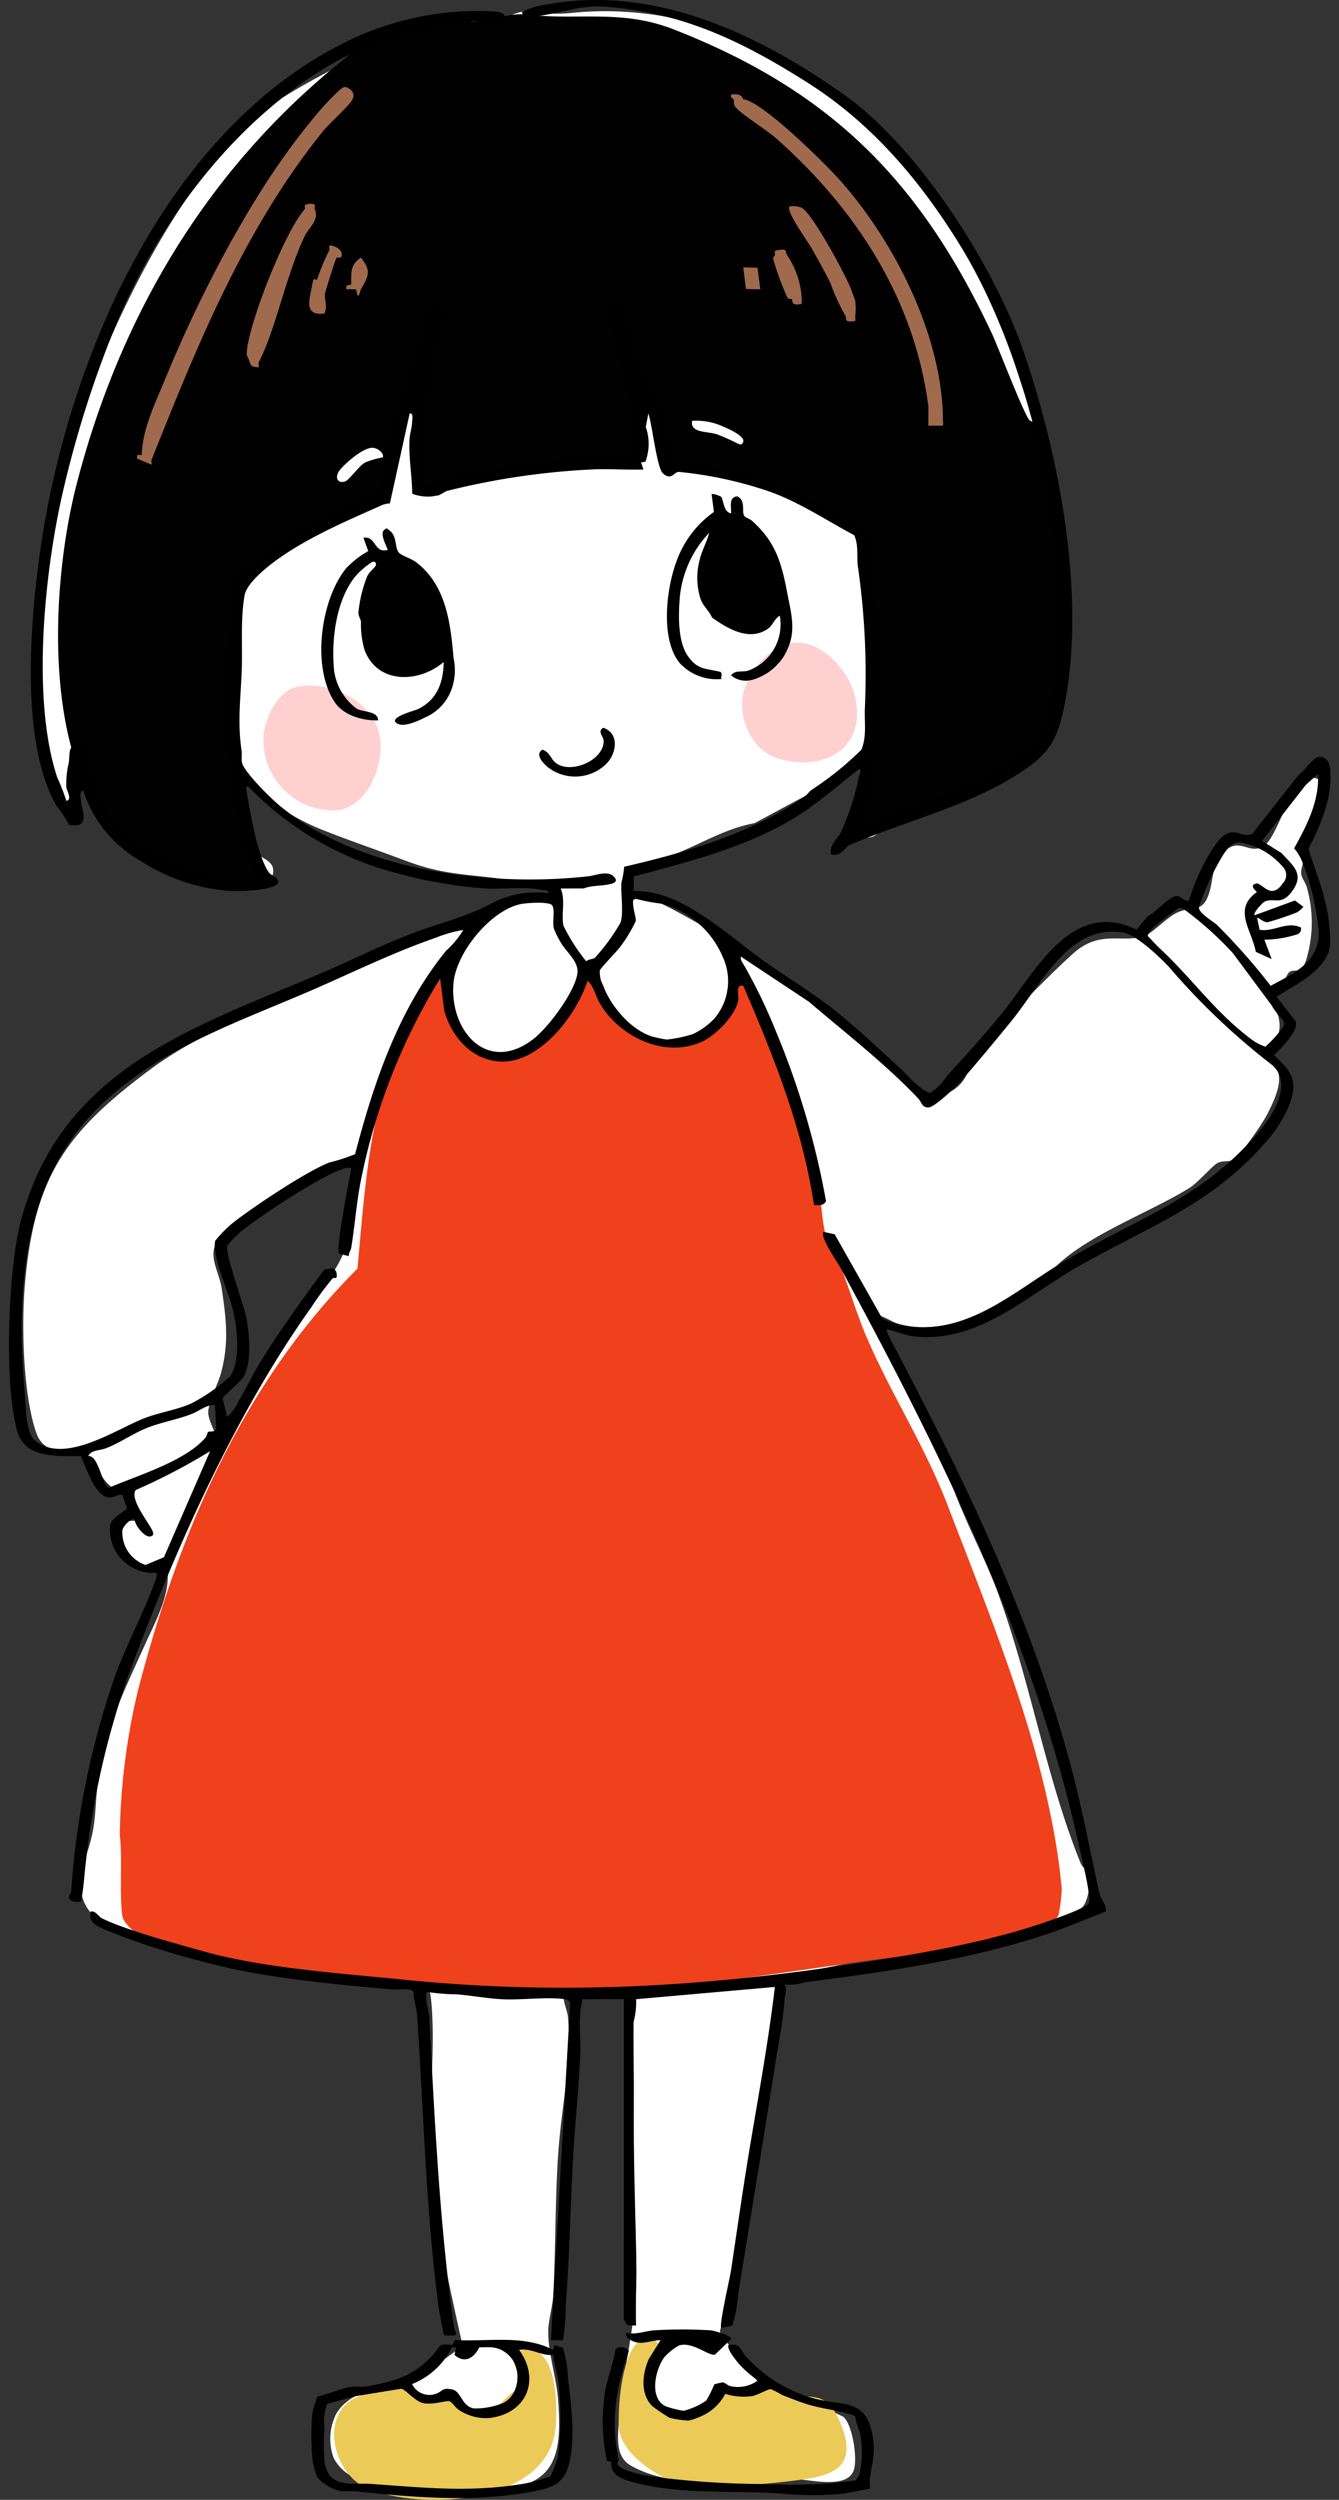 <svg xmlns="http://www.w3.org/2000/svg" xmlns:xlink="http://www.w3.org/1999/xlink" width="150" height="280" viewBox="0 0 150 280">
  <rect x="0" y="0" width="150" height="280" fill="#333333" stroke="none"/>
  <defs>
    <clipPath id="clip-path">
      <rect id="長方形_11210" data-name="長方形 11210" width="150" height="280.001" transform="translate(-1)" fill="none"/>
    </clipPath>
  </defs>
  <g id="illust_about_company01-1" transform="translate(1)" clip-path="url(#clip-path)">
    <path id="パス_7888" data-name="パス 7888" d="M146.234,88.336c-1.337.61-2.976,6.176-4.24,7.215-1.682,1.383-2.756-.874-4.5.679-1.61,1.432-1.261,3.18-1.882,4.938-.731,2.07-1.752,1.213-3.473,1.983-1.187.53-2.977,2.484-3.838,2.709-2.463.645-4.563-.561-7.3,1.432-1.543,1.125-11.079,10.773-11.833,12.174-.345.639-.308,1.324-.727,2a4.1,4.1,0,0,1-4.562,2.127c-1.819-.474-6.154-5.173-7.836-6.622a95.313,95.313,0,0,0-14.212-10.614c-1.657-.974-7.228-4.281-8.7-4.667a2.346,2.346,0,0,0-2.462.416c.128-.913-.776-3.043-.007-3.687.395-.33,4.488-1.508,5.456-1.909,2.905-1.2,5.5-2.78,8.644-3.359L97,86.564c.467-.069.418-.016.41.408A19.825,19.825,0,0,1,97.1,89.39c-.259,1.457-2.247,5.256.17,5.378,1.249.063,1.578-.981,2.5-1.618a20.015,20.015,0,0,1,4-2.3c.821-.228,1.342.221,2.161.015,1.1-.278,3.658-2.748,4.86-3.336.581-.284,1.235-.1,1.889-.566,1.263-.9,5.056-8.215,5.6-9.952,3.581-11.453.007-22.007-3.539-32.752-2.286-6.925-3.727-11.964-7.613-18.3C98.652,12.141,83.1,1.543,66.427,2.243c-2.634.11-3.311.457-6.052.074s-2.8.731-4.592,1.011c-1.556.244-3.5-.136-5.137.046-4.349.483-17.71,7.334-21.173,10.2C18.9,22.315,9.152,44.03,6.415,57.355a88.5,88.5,0,0,0-1.461,28.49,20.416,20.416,0,0,0,1.6,4.944c.7.869,2.207.826,2.46,0V86.557c1.912,1.665,2.584,5.611,4.356,7.244.38.35.841.305,1.029.466.225.193.165.676.541,1.036,2.1,2.019,9.578,4.391,12.492,4.617,1.223.095,3.433.264,3.4-1.471-.019-1.117-1.357-1.348-2.053-2.061-2.259-2.317-2.316-6.27-2.174-9.284a26.14,26.14,0,0,0,9.614,6.755c3.05,1.215,6.278,2.313,9.351,3.47,4.211,1.586,6.521,1.488,10.768,2.054,1.893.252,3.746.9,5.694.853.57.177.459.832.449,1.325a28.212,28.212,0,0,0-9.83,2.312c-4.037,1.857-7.472,2.508-11.36,4.189-2.309,1-4.346,2.518-6.533,3.561-6.115,2.917-12.277,5.063-17.811,9.2-9.387,7.01-12.887,11.955-13.933,23.988-.394,4.535-.223,12.445,1.3,16.7,1,2.788,4.336,1.817,5.776,2.678.337.2,1.59,2.385,2.222,2.962a4.194,4.194,0,0,0,2.833,1.241l.955,3.017c-3.344-.764-3.012,2.344-1.483,4.35,1.873,2.456,3.906.076,4.21.29.824,2.951-1.173,6.462-2.4,9.193-2.267,5.057-4.535,9.475-5.233,15.228-.433,3.567-.1,4.677-1.292,8.257-1.225,3.684-.864,6.219,2.647,8.113,10,5.4,21.081,4.845,32.087,6.105,2.935.336,3.637-1.127,3.937,2.611.463,5.786-.519,12.326-.007,18.56.543,6.624,2.058,13.152,3.486,19.614l-6.014,4.327c-2.98.483-6.165.351-8.07,3.115a6.2,6.2,0,0,0-.338,5.16,5.083,5.083,0,0,0,1.89,1.929c3.005,1.79,9.958,1.136,13.554,1.177,1.064.012,2.026.372,3.273.292,6.476-.414,6.795-4.48,6.4-9.963-.176-2.416-1.121-5.247-1.112-7.641,0-1.189.5-2.868.567-4.1.272-5.267.2-10.557.551-15.819.336-5.03,1.526-10.235,1.1-15.289-.1-1.163-.982-2.229-.127-3.686l7.485.283c-.038,5.229.042,10.467.01,15.7-.032,5.307.059,9.677.272,14.983.259,6.425-1.462,11.618-1.916,17.749-.139,1.883-.488,4.171,1.346,5.193,5.275,2.942,12.415,1.38,18.167,1.474,1.76.028,5.862,1.182,6.738-.874.533-1.25-.119-5.281-1.137-6.091a50.177,50.177,0,0,0-6.839-2.734c-.653-.176-1.125.182-1.728-.132a43.387,43.387,0,0,1-5.259-6.661c3.13-13.029,4.576-26.435,6.893-39.635l.831-.537c3.685-.212,7.291-1.474,10.9-1.935,2.392-.306,4.3-.057,6.644-.449a81.711,81.711,0,0,0,10.85-2.79c.457-.164,4.23-1.971,4.415-2.133.742-.65,1.035-2.852.766-3.757-.114-.386-.684-.741-.9-1.279-3.833-9.474-5.621-20.335-9.2-30.091-1.641-4.48-4.109-8.8-5.545-13.279-1.717-5.36-4.953-9.436-7.263-14.563a21.666,21.666,0,0,1-1.314-3.457c1.1-.071,1.981.744,2.939,1.013,4.922,1.386,10.112-1.3,14.349-3.5,2.325-1.212,2.035-1.756,3.456-3.092,3.73-3.507,10.543-5.978,14.823-8.65.851-.531,2.442-2.345,3.01-2.707.6-.38,1.2-.143,1.79-.392.8-.341,3.393-4.171,3.875-5.128,1.05-2.083,2.527-5.092-.331-6.332.034-1.1,2.262-1.748,1.589-4.576-.126-.528-.755-.968-.718-1.375.018-.2,1.706-3.4,1.84-3.552.616-.677,1.485.511,2.08-1.8a14.305,14.305,0,0,0,.008-7.667c-.11-.55-.582-1.105-.652-1.554-.1-.668.272-1.2.248-1.836s-.592-1.269-.528-1.6c.045-.234,2.133-2.791,2.544-4,.6-1.759.349-4.212-2.035-3.125M38.812,141.047c-1.4,3.73-7.13,9.737-9.452,13.737-1.492,2.571-2.377,5.716-3.911,8.085-.171.264.03.489-.607.351-.1-1.177-1.24-2.951-1.291-4s1.119-3.327,1.426-4.455c.905-3.329.6-6,.1-9.387-.34-2.306-1.955-4.122.023-6.036a41.509,41.509,0,0,1,6.2-4.17c2.811-1.6,5.864-2.825,8.81-4.145-.592,2.864-.314,7.392-1.3,10.018" transform="translate(-1.223 -0.954)" fill="#fff"/>
    <path id="パス_7889" data-name="パス 7889" d="M120.088,50.027c-.464-1.929-.406-1.04-1.546-1.722-.526-.315-3.566-8.281-4.227-9.691-8-17.068-18.01-27.221-35.712-34.126-5.816-2.269-10.8-.973-16.364-1.641-2.044-.246-4.3.786-6.213.779a23.866,23.866,0,0,0-2.691-.264c-2.758.2-8.06,1.733-10.243,3.4C27.137,18.971,16.839,35.836,11.777,55.383,8.843,66.713,7.683,87.312,17.291,95.817c1.546,1.369,10.237,4.978,12.282,4.94.993-.019,3.081-.946,3.133-2.1.02-.452-1.472-3.019-1.778-3.929A44.432,44.432,0,0,1,29.559,89c-1.31-7.363.848-14.441.679-21.708-.081-3.467,6.177-5.521,8.744-6.8.778-.388,2.038-1.452,2.708-1.657s1.357-.077,2.125-.331c3.076-1.016,3.179-6.652,3.968-9.4.534-1.86,1.453-3.833,2.105-5.67a5.49,5.49,0,0,1,.546-.545,9.78,9.78,0,0,1,0,3.819c-.036.283-.672.814,0,1.364a38.881,38.881,0,0,0,0,6c-.413.3-.03.425,0,.546.247,1,.321,2.311,1.739,2.107.513-.074,1.759-1.159,2.886-1.437a75.936,75.936,0,0,1,17.072-2.047c.889,0,1.868.651,2.6-.377.407-.57.094-3.87-.02-4.794.418-.295.023-.436,0-.546-.208-.981-.377-2.012-.546-3h.546c.464,1,1.567,2.369,1.925,3.395.462,1.324.744,4.627,1.9,5.467,1.562,1.136,7.18,1.011,9.615,1.843,2.011.687,11.039,4.414,11.726,6.006.578,4.816.417,9.691.754,14.524.058.827.434,1.685.507,2.493.164,1.819-.844,11.063-1.545,12.575-.474,1.021-2.308,2.083-1.026,3.366,1.556,1.557,3.21-.915,4.506-1.25.845-.218,1.62-.041,2.473-.255a21.441,21.441,0,0,0,2.611-1.48c3.79-1.648,10.829-4.227,12.514-8.219,3.349-7.935,1.434-24.569-.583-32.963" transform="translate(-4.178 -1.212)" fill="#010101"/>
    <path id="パス_7890" data-name="パス 7890" d="M73.748,192.648a1.874,1.874,0,0,1,1.154-.342c1.911.21,1.112,5.008,4.079,6.3,1.341.584,6.438,1.386,7.727.864.2-.08,3.107-2.619,3.221-2.8.321-.507-1.033-3.725,1.342-3.832,1.794-.081,1.289,1.372,1.643,2.474,1.911,5.942,5.243,12.7,6.82,18.552.719,2.668.662,5.853,1.355,8.193.223.752.965,1.475,1.288,2.259,1.184,2.878,2.012,5.884,3.262,8.742,2.8,6.4,6.4,11.893,8.968,18.586,5.189,13.545,11.427,28.4,12.759,42.9a17.162,17.162,0,0,1-.337,2.818c-.338,1.133-2.117,1.284-3.2,1.708-4.938,1.929-12.58,2.741-18.058,3.494-15.608,2.144-30.839,4.932-46.675,3.51-5.36-.482-12.506-.983-17.714-1.927-4.892-.887-7.914-2.45-13.38-2.692-1.511-.067-5.679-2.27-5.886-3.959-.331-2.7.04-6.223-.275-9.027a74.361,74.361,0,0,1,2-16.006c4.559-17.608,11.626-34.393,24.627-47.4.545-5.908,1.025-12.784,2.487-18.521.731-2.865,2.2-5.445,3.292-8.165.636-1.587,1.525-7.344,4.041-5.812,1.176.717.352,1.516.4,2.323.109,1.9,2.627,5.19,4.216,6.158,1.531.932,2.93.2,4.422-.5a12.289,12.289,0,0,0,5.55-5.635c.341-.6.6-1.983.874-2.261" transform="translate(-9.423 -82.969)" fill="#ef411c"/>
    <path id="パス_7891" data-name="パス 7891" d="M85.044,467.239c.741-1.167-2.543-3.783.189-4.321,3.9-.768,3.9,6.444,3.64,8.83-.924,8.524-15.021,9.177-21.071,6.682-3.8-1.567-5.446-8.24-1.263-10.193,1.732-.809,4.224-1.544,6.071-.89.529.187.79.808,1.487.968,1,.229,2.244-.154,3.159.114.358.105.646.607,1.128.782,3.846,1.4,3.008.67,5.627-1.512.284-.237.967-.356,1.032-.459" transform="translate(-27.648 -199.703)" fill="#ecca57"/>
    <path id="パス_7892" data-name="パス 7892" d="M123.116,460.607a1.5,1.5,0,0,1,1.736,1.46c0,.782-1.8,3.613-1.621,4.886a5.935,5.935,0,0,0,5.759,1.737c1.381-.281,2.131-1.856,2.846-2.065.731-.214,1.612.1,2.343-.112.393-.117.675-.65,1.079-.828,1.961-.87,2.006.621,3.195,1.033,2.98,1.033,4.787-.741,6.5,3.323,1.7,4.041.335,5.7-3.654,6.318a80.164,80.164,0,0,1-12.8.861c-2.894-.134-7.977-3.336-8.308-6.421-.23-2.145.3-9.67,2.93-10.192" transform="translate(-51.834 -198.719)" fill="#ecca58"/>
    <path id="パス_7893" data-name="パス 7893" d="M53.9,135.213c3.7-.768,8.608,1.621,9.284,5.593.546,3.21-1.482,8.239-5.253,8.255a7.891,7.891,0,0,1-7.793-7.771c-.079-2.162,1.459-5.6,3.762-6.077" transform="translate(-21.631 -58.277)" fill="#ffd0d0"/>
    <path id="パス_7894" data-name="パス 7894" d="M149.979,126.646c3.053-.487,6.15,2.739,6.972,5.448,1.82,6-3.029,9.163-8.544,7.452-3.024-.938-4.628-4.92-3.671-7.773.743-2.213,2.805-4.739,5.242-5.128" transform="translate(-62.328 -54.62)" fill="#ffd0d0"/>
    <path id="パス_7895" data-name="パス 7895" d="M53.332,43.809c.558-1.168,1.684-1.774,1.139-3.089-.042-.1.081-.349-.03-.5a1.223,1.223,0,0,0-.661-.055c-.705.093-.3.448-.4.558-2.241,2.5-6.116,12.4-6.492,15.772-.084.758.031.637.218,1.143.219.592.166.795,1.09.818.043-.164-.051-.446,0-.545,1.863-3.543,3.068-9.776,5.135-14.1" transform="translate(-20.218 -17.32)" fill="#a06a4e"/>
    <path id="パス_7896" data-name="パス 7896" d="M161.125,51.213c-.016-.072-.333-.909-.44-1.207-.559-1.55-4.381-8.6-5.556-9.2a2.566,2.566,0,0,0-1.362-.147c-.477.469,2.087,3.986,2.5,4.726.688,1.23,1.49,2.651,2.1,3.905a22.049,22.049,0,0,0,1.676,3.644c.171.244-.31.784,1.09.545.015-.181-.007-.364,0-.545a8.122,8.122,0,0,0-.006-1.726" transform="translate(-66.318 -17.535)" fill="#a06a4e"/>
    <path id="パス_7897" data-name="パス 7897" d="M152.158,49.8c-.289-.5.135-.8-1.332-.5-.121.156.007.391-.032.5-.048.136-.234.105-.166.533a32.074,32.074,0,0,0,1.54,4.175c.167.3.5.167.536.2.08.072-.2.859,1.09.545.016-.18-.009-.364,0-.545a9.557,9.557,0,0,0-1.637-4.911" transform="translate(-64.983 -21.221)" fill="#a06a4e"/>
    <path id="パス_7898" data-name="パス 7898" d="M67.03,53.758l-.547.139,0,.4c.177.019.37-.023.544,0a4.263,4.263,0,0,0,.546,0c.28,1.513.393.258.545,0,.911-1.54,1.139-2.113,0-3.544-1.2.775-1.1,1.692-1.086,3" transform="translate(-28.684 -21.9)" fill="#a06a4e"/>
    <path id="パス_7899" data-name="パス 7899" d="M144.691,52.672l.3,2.427,1.61.031-.312-2.418Z" transform="translate(-62.427 -22.726)" fill="#a06a4e"/>
    <path id="パス_7900" data-name="パス 7900" d="M26.86,58.9c5.187-12.973,10.35-25.814,19.228-36.834.623-.773,3-2.913,3.286-3.549s-.032-1.019-.609-1.329c-.339-.123-.522.056-.777.227A32.573,32.573,0,0,0,44.6,21.119C38.126,29,32.239,40.461,28.368,49.9c-1.086,2.649-2.551,5.592-2.6,8.449l-.517.021-.027.385,1.634.685c.042-.168-.047-.425,0-.545" transform="translate(-10.883 -7.396)" fill="#a06a4e"/>
    <path id="パス_7901" data-name="パス 7901" d="M61.566,48.346c-.3-.016-.07.44-.141.55a22.227,22.227,0,0,0-1.364,3.274c-.147.2-.364-.5-.546.545-.288,1.659-1.011,3.555,1.35,3.262.405-.731-.025-1.68.077-2.235.055-.3,1.168-3.862,1.3-4.028.024-.031.512.088.558-.143.144-.719-.6-1.117-1.235-1.226" transform="translate(-25.534 -20.859)" fill="#a06a4e"/>
    <path id="パス_7902" data-name="パス 7902" d="M166.009,55.147c-.015-9.382-5.356-19.958-11.464-26.866-1.693-1.915-8.779-8.936-10.9-9.147-.23-.595-.778-.6-1.363-.544-.129.395.259.5.272.544.091.306-.087.54.273.944.749.839,3.389,2.452,4.493,3.428,8.9,7.873,15.482,17.954,17.056,30,.005.036-.01.282,0,.546.014.362-.019.729,0,1.091.01.181-.015.364,0,.545l1.475.006c.28.032.164-.356.163-.551" transform="translate(-61.375 -8.012)" fill="#a06a4e"/>
    <path id="パス_7903" data-name="パス 7903" d="M64.261,223.925c-.539,1.973-.175,4.1-.261,6.151-.166,3.963-.61,8.034-.824,12-.294,5.437-.385,10.953-.818,16.369a23.394,23.394,0,0,1-.281,3.677H60.714l2.159-37.791a.773.773,0,0,0-.65-.413c-1.994-.268-4.718.11-6.84.02-1.591-.067-3.577-.421-5.177-.552a24.816,24.816,0,0,1-3.4-.279c-.235,1,.24,1.99.284,2.853.6,11.565,1.15,22.948,2.719,34.385.166,1.21.914,1.347-1.087,1.224l-.548-2.863c-1.472-11.021-1.7-21.946-2.449-33.018-.052-.77-.4-1.737-.41-2.591-.316-.475-1.813-.209-2.461-.267-6.68-.608-14.676-1.314-21.154-3.125a83.865,83.865,0,0,1-10.908-3.55c-.959-.458-1.865-.75-1.632-2.05.619-.081.779.52,1.277.769,2.559,1.279,8.561,2.916,11.536,3.74,6.687,1.853,15.348,2.428,22.246,3.124,17.705,1.786,33.847.81,51.289-1.9,7.5-1.163,15.471-2.533,22.575-5.251.588-.225,2.764-1.02,2.9-1.466a2.451,2.451,0,0,0,.022-.789c-.179-1.613-.784-4.005-1.152-5.672-5.077-23.019-15.562-44.121-26.713-64.68-.342-.63-2.367-3.489-1.867-4l1.232.268,5.319,9.412a9.6,9.6,0,0,0,3.393.972c6.661.551,11.661-4.188,16.968-7.335,8.128-4.821,15.468-6.962,21.923-14.633,1.615-1.92,3.821-5.52,1.227-7.513a76.732,76.732,0,0,1-11.321-10.777c-1-1.106-3.715-3.652-5.106-3.9a6.692,6.692,0,0,0-5.087,1.08c-2.894,1.776-5.346,6.139-7.539,8.83-1.82,2.233-3.833,4.673-5.729,6.821-.539.61-2.8,2.728-3.46,2.826-.786.117-.888-.625-1.171-.926-3.639-3.877-8.244-7.424-12.3-10.9l-7.626-5.058c-.069.378.146.6.32.907a60.644,60.644,0,0,1,3.64,7.545,91.365,91.365,0,0,1,5.582,18.952c-.313.532-.789.449-1.355.422-1.271-8.567-4.515-16.661-7.916-24.554-.936-.218-.442,1.057-.589,1.73-.358,1.629-2.475,3.787-3.966,4.491-4.232,2-9.426-.542-11.592-4.394-.439-.781-.64-1.9-1.311-2.372-1.25,3.875-5.468,9.407-9.969,9.014-3.116-.272-5.24-2.8-6.069-5.662l-.466-3.625a68.484,68.484,0,0,0-8.856,22.517c-.508,2.506-.686,5.1-1.1,7.629-.055.336-.3.6-.273.955l-1.079-.286c-.448-.433,1.134-8.3,1.351-9.536-.537-.528-4.043,1.536-4.731,1.951a81.2,81.2,0,0,0-7.532,5.017,14.8,14.8,0,0,0-1.623,1.657c-.281.926,1.856,6.618,2.147,8.162.338,1.793.6,4.889-.3,6.5-.331.591-2.352,2.22-2.367,2.485l.5,2.054a5.917,5.917,0,0,0,1.321-1.815c.872-1.5,1.621-3.078,2.539-4.555,2.17-3.489,4.611-6.844,7.037-10.15l.96-.113a.746.746,0,0,1,.419.673c.074.638-.266.283-.476.461a35.1,35.1,0,0,0-2.377,3.233c-8.6,12.057-15.311,27.3-20.474,41.182a93.508,93.508,0,0,0-4.766,20.879c-.189,1.5-.24,3-.554,4.5-.573.028-1.037.11-1.357-.422-.052-.2.244-.527.266-.81a92.179,92.179,0,0,1,4.973-24.218c1.292-3.51,3.226-7.073,4.46-10.545a1.6,1.6,0,0,0,.119-.835,4.849,4.849,0,0,1-5.189-5.328c.132-.9,1.9-1.7,1.889-1.9l-.521-1.5c-.539-.115-.972.322-1.491.287-1.579-.106-2.565-3.362-3.162-4.636-1.96-.013-4.051.163-5.813-.87a3.952,3.952,0,0,1-1.479-2.614c-1.274-5.23-.839-17.512.555-22.794,4.463-16.913,18.846-21.525,33.219-27.617,3.627-1.537,7.132-3.328,10.829-4.721,2.994-1.128,5.923-1.79,8.708-3.295a10.57,10.57,0,0,1,6.373-1.129c.076-.4-.5-.331-.82-.393-2.072-.394-4.294-.013-6.4-.157a50.755,50.755,0,0,1-9.76-1.7,35.547,35.547,0,0,1-16.707-9.755c-.3.09-.119.649-.08.9.351,2.194,1.2,7.038,2.43,8.755.354.495,1.036.474,1.06,1.122-.3.953-4.394,1.021-5.331.968a21.205,21.205,0,0,1-10.039-3.328A14.107,14.107,0,0,1,8.338,88.6c-.442-.084-.316.707-.284.966.186,1.484,1.087,3.2-1.327,2.828A11.444,11.444,0,0,0,5.38,90.335c-4.1-6.976-3.02-20.274-1.957-28.063C6.4,40.438,17.7,13.8,38.886,4.16A33.217,33.217,0,0,1,54.575,1.3c.727.077,1.154.32.957,1.09-1.223.058-2.471-.073-3.694-.012C33.579,3.3,19.016,19.814,12.289,35.671A120.976,120.976,0,0,0,5.946,55.519C3.956,64.413,2.545,78.38,5.4,87.045a25.6,25.6,0,0,1,1.033,2.65c.7-.078.032-1.165,0-1.506A9.864,9.864,0,0,1,6.7,85.462c.184-1.223-.235-2.2,1.635-2.035A21.2,21.2,0,0,0,10.74,90.7c1.763,2.974,5.594,5.5,8.778,6.772a14.52,14.52,0,0,0,7.238.955c.4-.059.822.02,1.223-.005a19.578,19.578,0,0,1-1.57-4.022c-2.329-8.635-2.126-17.094-1.436-25.857a21.954,21.954,0,0,1,.051-2.678c.327-1.495,4.732-4.435,6.135-5.323A92.923,92.923,0,0,1,41.49,55.327a47.8,47.8,0,0,0,1.01-5.265c.887-4.026,2.478-7.279,3.7-11.034.222-.683,1.02-5,1.558-4.988l.832.532.136.417c-.19.745-.6,1.508-.774,2.243a68.315,68.315,0,0,0-1.7,12.211A45.552,45.552,0,0,0,46.53,54.5,61.146,61.146,0,0,1,57.023,52.31c2.231-.318,4.548-.721,6.817-.822,2.036-.09,4.1.1,6.136,0a10.428,10.428,0,0,0,.3-1.2,22.324,22.324,0,0,0-.289-3.555c-.527-4.124-2.183-8.193-2.717-12.015-.215-1.54.608-.974,1.319-.228l1.453,5.641a32.264,32.264,0,0,1,3.433,8.3c.186.724.385,3.161.866,3.5a53.607,53.607,0,0,1,12.1,2.634C89.8,55.8,92.9,57.974,96.056,59.67a24.653,24.653,0,0,1,.4,3.42c.955,8.878,1.947,18.159-.616,26.949l-1.025,2.93,14.107-5.4a31.788,31.788,0,0,0,5.393-3.619c.2-.181.515-.2.63-.316.095-.094.834-1.195.934-1.385.923-1.763,1.042-4.13,1.309-6.057,2.054-14.774-2.764-35.979-10.685-48.8-4.463-7.222-9.856-13.578-17.05-18.143C82.17,4.632,75.393,1.337,66.591.743c-2.6-.176-5.115.809-7.654,1.1a3.53,3.53,0,0,1-1.076-.006c-.1-.029-.55-.387-.284-.535A8.086,8.086,0,0,1,60.315.491c12.057-2.215,23.8,3.382,33.4,10.234,8.161,5.828,16.591,18.968,19.867,28.42,4.105,11.847,7.131,27.706,4.633,39.984-.6,2.972-1.312,4.768-3.768,6.6-5.766,4.3-13.709,6.068-20.261,8.929-.767.43-.966,1.331-2.1,1.04-.185-1.137.765-1.753,1.15-2.532a30.364,30.364,0,0,0,1.991-6.193c.053-.238.345-.708,0-.823-2.01,1.55-4.054,3.339-6.15,4.762C83.593,94.63,76.352,96.493,70,98.166l-.014,1.624c3.122.031,5.378,1.237,7.9,2.876,2.265,1.472,4.329,3.279,6.571,4.887,2.648,1.9,5.481,3.578,8.041,5.6,2.45,1.935,4.869,4.255,7.093,6.274,1.137,1.032,2.077,2.323,3.514,2.995,1.148-.548,1.6-1.5,2.341-2.312,1.956-2.142,3.91-4.291,5.739-6.537,3.8-4.662,7.8-12.984,15.138-9.445l1.283-1.538c.809-.317,2.514-2.355,3.311-2.227.382.061.775.644,1.267.518a23.476,23.476,0,0,1,2.5-5.551c.518-.806,1.235-1.979,2.28-2.1.807-.091,1.539.588,2.329.157l5.163-6.567c.572-.393,1.744-2.064,2.321-2.055.895.014,1.177.706,1.242,1.5.254,3.074-1.054,6.114-2.431,8.783.541,1.931,1.361,3.79,1.811,5.75a18.367,18.367,0,0,1,.6,5.116c-.361,2.758-3.906,4.393-6,5.734l2.154,2.759c.337,1.113-1.668,2.99-2.427,3.789.934.909,1.889,1.688,2.127,3.053.325,1.859-1.477,4.821-2.669,6.229-6.375,7.525-13.415,9.807-21.543,14.467-5.675,3.253-11.057,8.463-18.147,7.757-1.008-.1-2.147-.606-3.143-.812-.15.144.6,1.52.765,1.826,7.793,14.793,14.746,29.087,19.356,45.3,1.527,5.368,2.49,10.579,3.665,15.978.181.832.837,1.3.765,2.1-2.529.981-5.036,2.056-7.63,2.875-8.426,2.661-17.343,3.946-26.055,5.044a6.024,6.024,0,0,1-2.323.268c.359.682.041,1.011.007,1.506-.18,2.661-.688,5.043-1.094,7.638-1.319,8.43-2.733,16.994-4.088,25.377a16.3,16.3,0,0,1-.681,3.684l-1.237.263c-.272-.274.95-5.517,1.085-6.417.632-4.2,1.22-8.35,1.905-12.554,1.047-6.417,2.255-12.766,3.011-19.224l-15.543,1.371a8.436,8.436,0,0,1-.292,2.573c-.156,2.454.045,5.169.022,7.665-.056,5.923.136,11.963.275,17.981.064,2.773-.072,5.562-.012,8.333l-.938-.017-.434-.657.008-35.884ZM45.178,55.306c-.015-2.071-.412-4.036-.3-6.137.033-.6.257-1.139.287-1.9.012-.308.186-1.027-.274-.956L42.68,56.381a3.648,3.648,0,0,0-.793.155c-4.36,1.948-9.584,4.136-13.232,7.235-.8.683-2.086,1.9-2.259,2.924-.471,2.77-.215,5.608-.317,8.417-.115,3.146-.494,5.687-.014,8.994.062.425-.048.864.049,1.316.217,1.013,3.005,3.772,3.906,4.551,8.762,7.579,23.816,9.425,34.918,8.175.874-.1,2.394-.8,3.006.277.157.276-.093.445-.3.515-1.039.348-2.22.168-3.248.571l-2.586.006c.571,1.316.034,2.888.317,4.184a21.041,21.041,0,0,0,2.543,3.973c.263-.256.67-.2.959-.382a21.714,21.714,0,0,0,2.879-3.942c.385-1.16.006-3.2.111-4.527a9.212,9.212,0,0,0,.3-1.741c6.851-1.565,14.334-3.772,20.155-7.807.319-.221.526-.567.842-.8A35.9,35.9,0,0,0,95.5,83.971c.635-1.542.3-3.18.393-4.791a84.657,84.657,0,0,0-.8-15.818c-.131-1.114.1-2.291-.4-3.418-3.284-1.741-6.406-3.883-9.961-5.042a44.732,44.732,0,0,0-9.7-2.049c-.5-.008-.84,1.04-1.777.156-.69-.652-1.188-5.484-1.628-6.693l-.284,1.512a5.715,5.715,0,0,1-.047,3.9l-.48.057.266.8c-1.859.068-3.744-.085-5.6-.011A83.172,83.172,0,0,0,48.631,55.1c-.4.1-.685.422-1.147.49a4.942,4.942,0,0,1-2.306-.286m96.282,52.123-1.778-.814c-.477-2.487-2.6-4.769.111-6.689,0-.093-.925-.736-.1-.956.683-.183,1.653,1.948,2.991-.007a1.325,1.325,0,0,0,0-1.894,8.1,8.1,0,0,0-4.692-2.694c-1.089-.171-1.821,1.122-2.309,1.951a28.593,28.593,0,0,0-2.366,5.288c-.1.625,1.585,1.593,2.016,1.989a71.191,71.191,0,0,1,6.017,6.819c1.552-.862,3.389-1.677,4.485-3.125a4.66,4.66,0,0,0,.825-3.564,27.455,27.455,0,0,0-1.708-7.022,5.409,5.409,0,0,0-.981-1.691c1.443-2.583,2.83-5.3,2.677-8.326l-1.368,1.222-4.9,6.281,2.188,1.357c1.307,1.448,2.571,2.319,1.214,4.228-1.253,1.762-2.057.676-3.137,1.227-.212.109-1.339,1.28-1.084,1.507l4.5-1.65.951.7a2.635,2.635,0,0,1-.731.632A33.612,33.612,0,0,1,141,103.3c-.412.039-1.105-.591-1.179-.505l.285,1.351c1.652.26,3.016-1.005,4.624-.259a.641.641,0,0,1-.448.779,12.579,12.579,0,0,1-3.644.586Zm-71.471-6.82c-.275.7.3,2.143.234,2.551a15.832,15.832,0,0,1-1.746,2.894c-.365.5-2.207,2.391-2.281,2.635a3.261,3.261,0,0,0,.379,1.745c.879,2.3,3.1,4.934,5.509,5.676a16.227,16.227,0,0,0,1.6.331,14.389,14.389,0,0,0,2.931-.612A8.021,8.021,0,0,0,79,114.118a6.464,6.464,0,0,0,.953-6.965,10.337,10.337,0,0,0-6.88-5.941,20.252,20.252,0,0,1-3.08-.6m-12.355.6c-3.492.484-7.489,5.395-7.827,8.815-.523,5.307,3.682,10.328,8.865,6.41,1.727-1.305,4.592-5.161,4.99-7.285.263-1.4-1.133-2.387-1.816-3.539a9.872,9.872,0,0,1-.816-1.639c-.161-.73.157-2.066-.17-2.558-.295-.443-2.585-.293-3.226-.2m73.357.511c-.669.586-3.406,2.318-3.416,3.118.485.5.959,1.026,1.467,1.5,3.479,3.258,6.084,7.005,9.974,9.941a5.587,5.587,0,0,0,1.733.952,13.129,13.129,0,0,0,1.947-2.159.689.689,0,0,0,.1-.658l-5.7-7.677a38.43,38.43,0,0,0-5.631-5.019Zm-80.1,2.433a14.5,14.5,0,0,0-3.079.876c-4.93,1.7-9.594,4.032-14.375,6.085-8.893,3.819-18.22,6.941-24.835,14.45-7.269,8.252-7.746,20.12-6.82,30.567.11,1.245.078,4.315,1.1,5.179,3.29,2.794,9.064-1.206,12.274-2.46,1.711-.668,3.739-.945,5.38-1.712a20.511,20.511,0,0,0,4.175-2.918c1.222-1.518.883-5.189.484-7.042-.468-2.175-1.774-4.833-2.067-6.935a3.017,3.017,0,0,1-.024-1.274,13.973,13.973,0,0,1,1.887-1.931c2.248-1.791,8.341-5.853,10.9-6.836a20.345,20.345,0,0,0,2.884-.935c2.1-8.056,4.894-16.29,10.209-22.8a10.285,10.285,0,0,0,1.915-2.313m-27.825,53.2c-.968-.029-1.755.689-2.65,1.032-1.62.623-3.4.918-4.992,1.556-1.533.614-2.96,1.647-4.557,2.263-.7.27-1.715.2-1.987.877,1.205-.076,1.513,3.36,2.343,3.538,3.194-1.374,8.478-2.935,10.764-5.577.188-.218.236-.6.3-.646.167-.128.682.042.929-.3Zm-9,12.822c-.234-.3-1.3.732-1.37,1.222a3.847,3.847,0,0,0,2.594,3.884l2.062-.865,5.171-11.879a67.867,67.867,0,0,1-8.333,4.351c-.685.993,1.349,3.5,1.83,4.474.167.338.244.623-.181.725-.634.153-1.745-1.243-1.772-1.911" transform="translate(0 0)"/>
    <path id="パス_7904" data-name="パス 7904" d="M128.6,466.889a14.314,14.314,0,0,0,.906-1.822,8.735,8.735,0,0,1,.931-.221c.252.006.554.353.857.42a3.761,3.761,0,0,0,3.092-.639,12.182,12.182,0,0,1-2.051-1.767c-.328-.371-1.545-1.864-1.221-2.188,1.307-.274,1.3.563,1.9,1.233a15.865,15.865,0,0,0,7.564,4.713c3.212.93,5.846-.041,6.621,4.018.4,2.071.023,2.959-.262,4.91-.059.4.041.812-.018,1.21l-2.857.553a37.7,37.7,0,0,1-7.075-.006c-5.23-.372-10.981.126-16.044-1.143-1.325-.332-3.109-.682-2.972-2.362l-.5-.2a21.033,21.033,0,0,1-.262-7.326c.193-1.571.972-3.458,1.21-5.064.295-.488,1.249-.34,1.508.146a29.885,29.885,0,0,0-1.357,5.19,19.6,19.6,0,0,0,.2,6.873c.028.205-.126.387-.117.492.073.822,3.146,1.369,3.88,1.487a98.675,98.675,0,0,0,13.073.84,50.667,50.667,0,0,0,9.71-.407,2.327,2.327,0,0,0,.486-.878,11.3,11.3,0,0,0-.006-4.541,7.708,7.708,0,0,1-.523-1.8c-1.673-.619-3.439-.746-5.162-1.25-1.011-.3-2.016-.711-3-1.094a13.637,13.637,0,0,0-1.263-.657c-.287-.048-1.531.7-2.146.783a6.966,6.966,0,0,1-2.971-.256,5.523,5.523,0,0,1-2.885,2.583,6.088,6.088,0,0,1-1.24.41,11.071,11.071,0,0,1-2.13-.32,19.157,19.157,0,0,1-1.95-1.324c-1.354-1.414-1.078-3.626-.357-5.262l1.308-2.1c-1.2.01-2.23.677-3.374-.036-.336-.209-.53-.345-.444-.783,1.081.238,2.179-.233,3.125-.285a51.028,51.028,0,0,1,6.3,0c.459.043,2.306.587,2.307.966l-1.805,1.753c-.709.2-2.491-1.482-4.021-1.031a6.329,6.329,0,0,0-1.668,1.332c-1.039,1.425-1.73,4.65.208,5.507a11.362,11.362,0,0,0,1.969.486,8.035,8.035,0,0,0,2.533-1.147" transform="translate(-50.483 -198.004)"/>
    <path id="パス_7905" data-name="パス 7905" d="M86.686,462.088l.143-.532.932.3a12.714,12.714,0,0,1,.582,3.375c.347,2.892.806,6.309.216,9.229-.486,2.4-1.686,3.021-3.913,3.453-6.725,1.3-13.47.724-20.183.015-.539-.057-1.1.057-1.627-.01a5.2,5.2,0,0,1-2.564-1.528,8.511,8.511,0,0,1-.572-2.156,32.841,32.841,0,0,1-.017-4.916,10.484,10.484,0,0,1,.6-2c1.2-.25,2.516-.888,3.7-1.072.645-.1,1.291.038,1.846-.064,3.233-.6,5.291-1.169,7.513-3.672.69-.777.475-1.224,2.027-.945l.3-.576c3.7.219,7.615-.636,11.018,1.1m-10.9-.261c-.287-.01-.4-.146-.545.172a8.463,8.463,0,0,1-4.365,3.92,2.154,2.154,0,0,0,2.81,1.036c.686-.313.573-.632,1.647-.442s1.067,1.916,2.493,2.139a8.324,8.324,0,0,0,3.229-.6c1.948-.965,2.149-4.017.6-5.41-1.047-.943-1.9-.878-3.259-.828-.581,1.2-1.638,1.847-2.765.839Zm10.9.826c-1.363.14-2.422-.8-3.811-.553,2.437,3.388.794,7.193-3.415,7.631a5.478,5.478,0,0,1-3.4-.955c-.335-.226-.7-.844-1-.929-.35-.1-1.9.432-2.92.21-1-.219-1.99-1.576-2.5-1.611l-5.175.843-3.1.852a6.071,6.071,0,0,0-.3,2.836,21.654,21.654,0,0,0-.008,3.532c.4,3.209,2.988,2.437,5.309,2.6,5.815.413,11.006.972,16.913-.011a15.463,15.463,0,0,0,3.1-.855,14.327,14.327,0,0,0,.806-2.058,33.066,33.066,0,0,0,.047-8.672c-.1-.879-.483-1.948-.548-2.862" transform="translate(-25.715 -198.887)"/>
    <path id="パス_7906" data-name="パス 7906" d="M75.265,119.065c-2.751,2.365-7.426,2.533-8.874-1.355a10.254,10.254,0,0,1-.4-3.141c-.028-.346-.313-.638-.279-1.084a14.95,14.95,0,0,1,.96-3.974c.278-.6.822-.932.959-1.224.147-.312-.1-.556-.408-.408a8.7,8.7,0,0,0-1.9,1.648c-2.156,2.711-2.67,7.152-2.342,10.5a6.391,6.391,0,0,0,2.544,4.277c.813.428,2.367.236,2.378,1.3-1.639.063-3.782-.53-4.767-1.917-2.715-3.823-1.706-11.582,1.216-15.139a10.427,10.427,0,0,1,2.456-1.9l-.541-1.5c1.47-.209,1.154,1.795,2.728,1.363-.207-.562-.711-1.453-.545-2.044.022-.078.405-.541.545-.275,1.113.665.71,1.886,1.22,2.6.231.324,1.423.7,1.923,1.078,3.4,2.562,3.887,6.838,4.228,10.777A6.306,6.306,0,0,1,76.3,121.6a5.429,5.429,0,0,1-3.136,3.684c-.78.392-2.7,1.324-3.353.465-.21-.652,2.2-1.206,2.65-1.441,2.1-1.085,2.757-2.964,2.8-5.243" transform="translate(-26.555 -44.92)"/>
    <path id="パス_7907" data-name="パス 7907" d="M135.714,97.6c.274.255.253,1.746,1.129,1.872.044-.7-.314-1.8.682-1.91,1.019.478.451,1.687.8,2.2.14.2.594.308.839.526,2.656,2.36,3.319,4.69,3.959,8.044.517,2.706,1.153,4.66-.425,7.232a6.456,6.456,0,0,1-1.774,1.774c-1.309.8-2.742,1.358-4.083.28.5-.652,1.2-.312,1.922-.532a5.5,5.5,0,0,0,3.532-6.152c-.619.334-.742,1.071-1.371,1.493-2.069,1.39-4.457-.032-6.21-1.276-.326-.768-1.023-1.29-1.3-2.113a7.825,7.825,0,0,1-.066-4.459c.238-1,.8-1.928,1.034-2.921a12.086,12.086,0,0,0-3.285,7.218c-.163,1.972-.235,4.883.868,6.522,1.068,1.588,1.957,1.421,3.615,1.815.353.084.112.554.167.814a5.633,5.633,0,0,1-4.643-1.768c-2.191-2.62-1.537-8.28-.407-11.33a11.494,11.494,0,0,1,4.219-5.615l-.26-2.021a2.632,2.632,0,0,1,1.053.31" transform="translate(-55.942 -41.971)"/>
    <path id="パス_7908" data-name="パス 7908" d="M111.663,143.368c1.873.653,1.485,2.953.283,4.1a4.989,4.989,0,0,1-6.562.267c-.551-.493-1.368-1.383-.541-1.913.836.273.932,1.058,1.506,1.494,1.679,1.275,5.35-.273,5.36-2.45,0-.528-.766-1.078-.045-1.5" transform="translate(-45.082 -61.857)"/>
    <path id="パス_7909" data-name="パス 7909" d="M69.781,89.287a9.511,9.511,0,0,0-2.009.583c-.677.377-1.776,1.983-2.242,2.123-.88.265-1.2-.544-.524-1.343s2.722-2.615,3.773-2.423c.4.074,1.141.532,1,1.06" transform="translate(-27.889 -38.059)" fill="#fff"/>
    <path id="パス_7910" data-name="パス 7910" d="M134.6,82.883a7.249,7.249,0,0,1,3.55.678c.463.19,2.342,1.018,2.178,1.64-.16.605-.612.209-.907.089a21.576,21.576,0,0,0-2.087-.913c-1.1-.33-3-.132-2.734-1.495" transform="translate(-58.062 -35.747)" fill="#fff"/>
  </g>
</svg>
